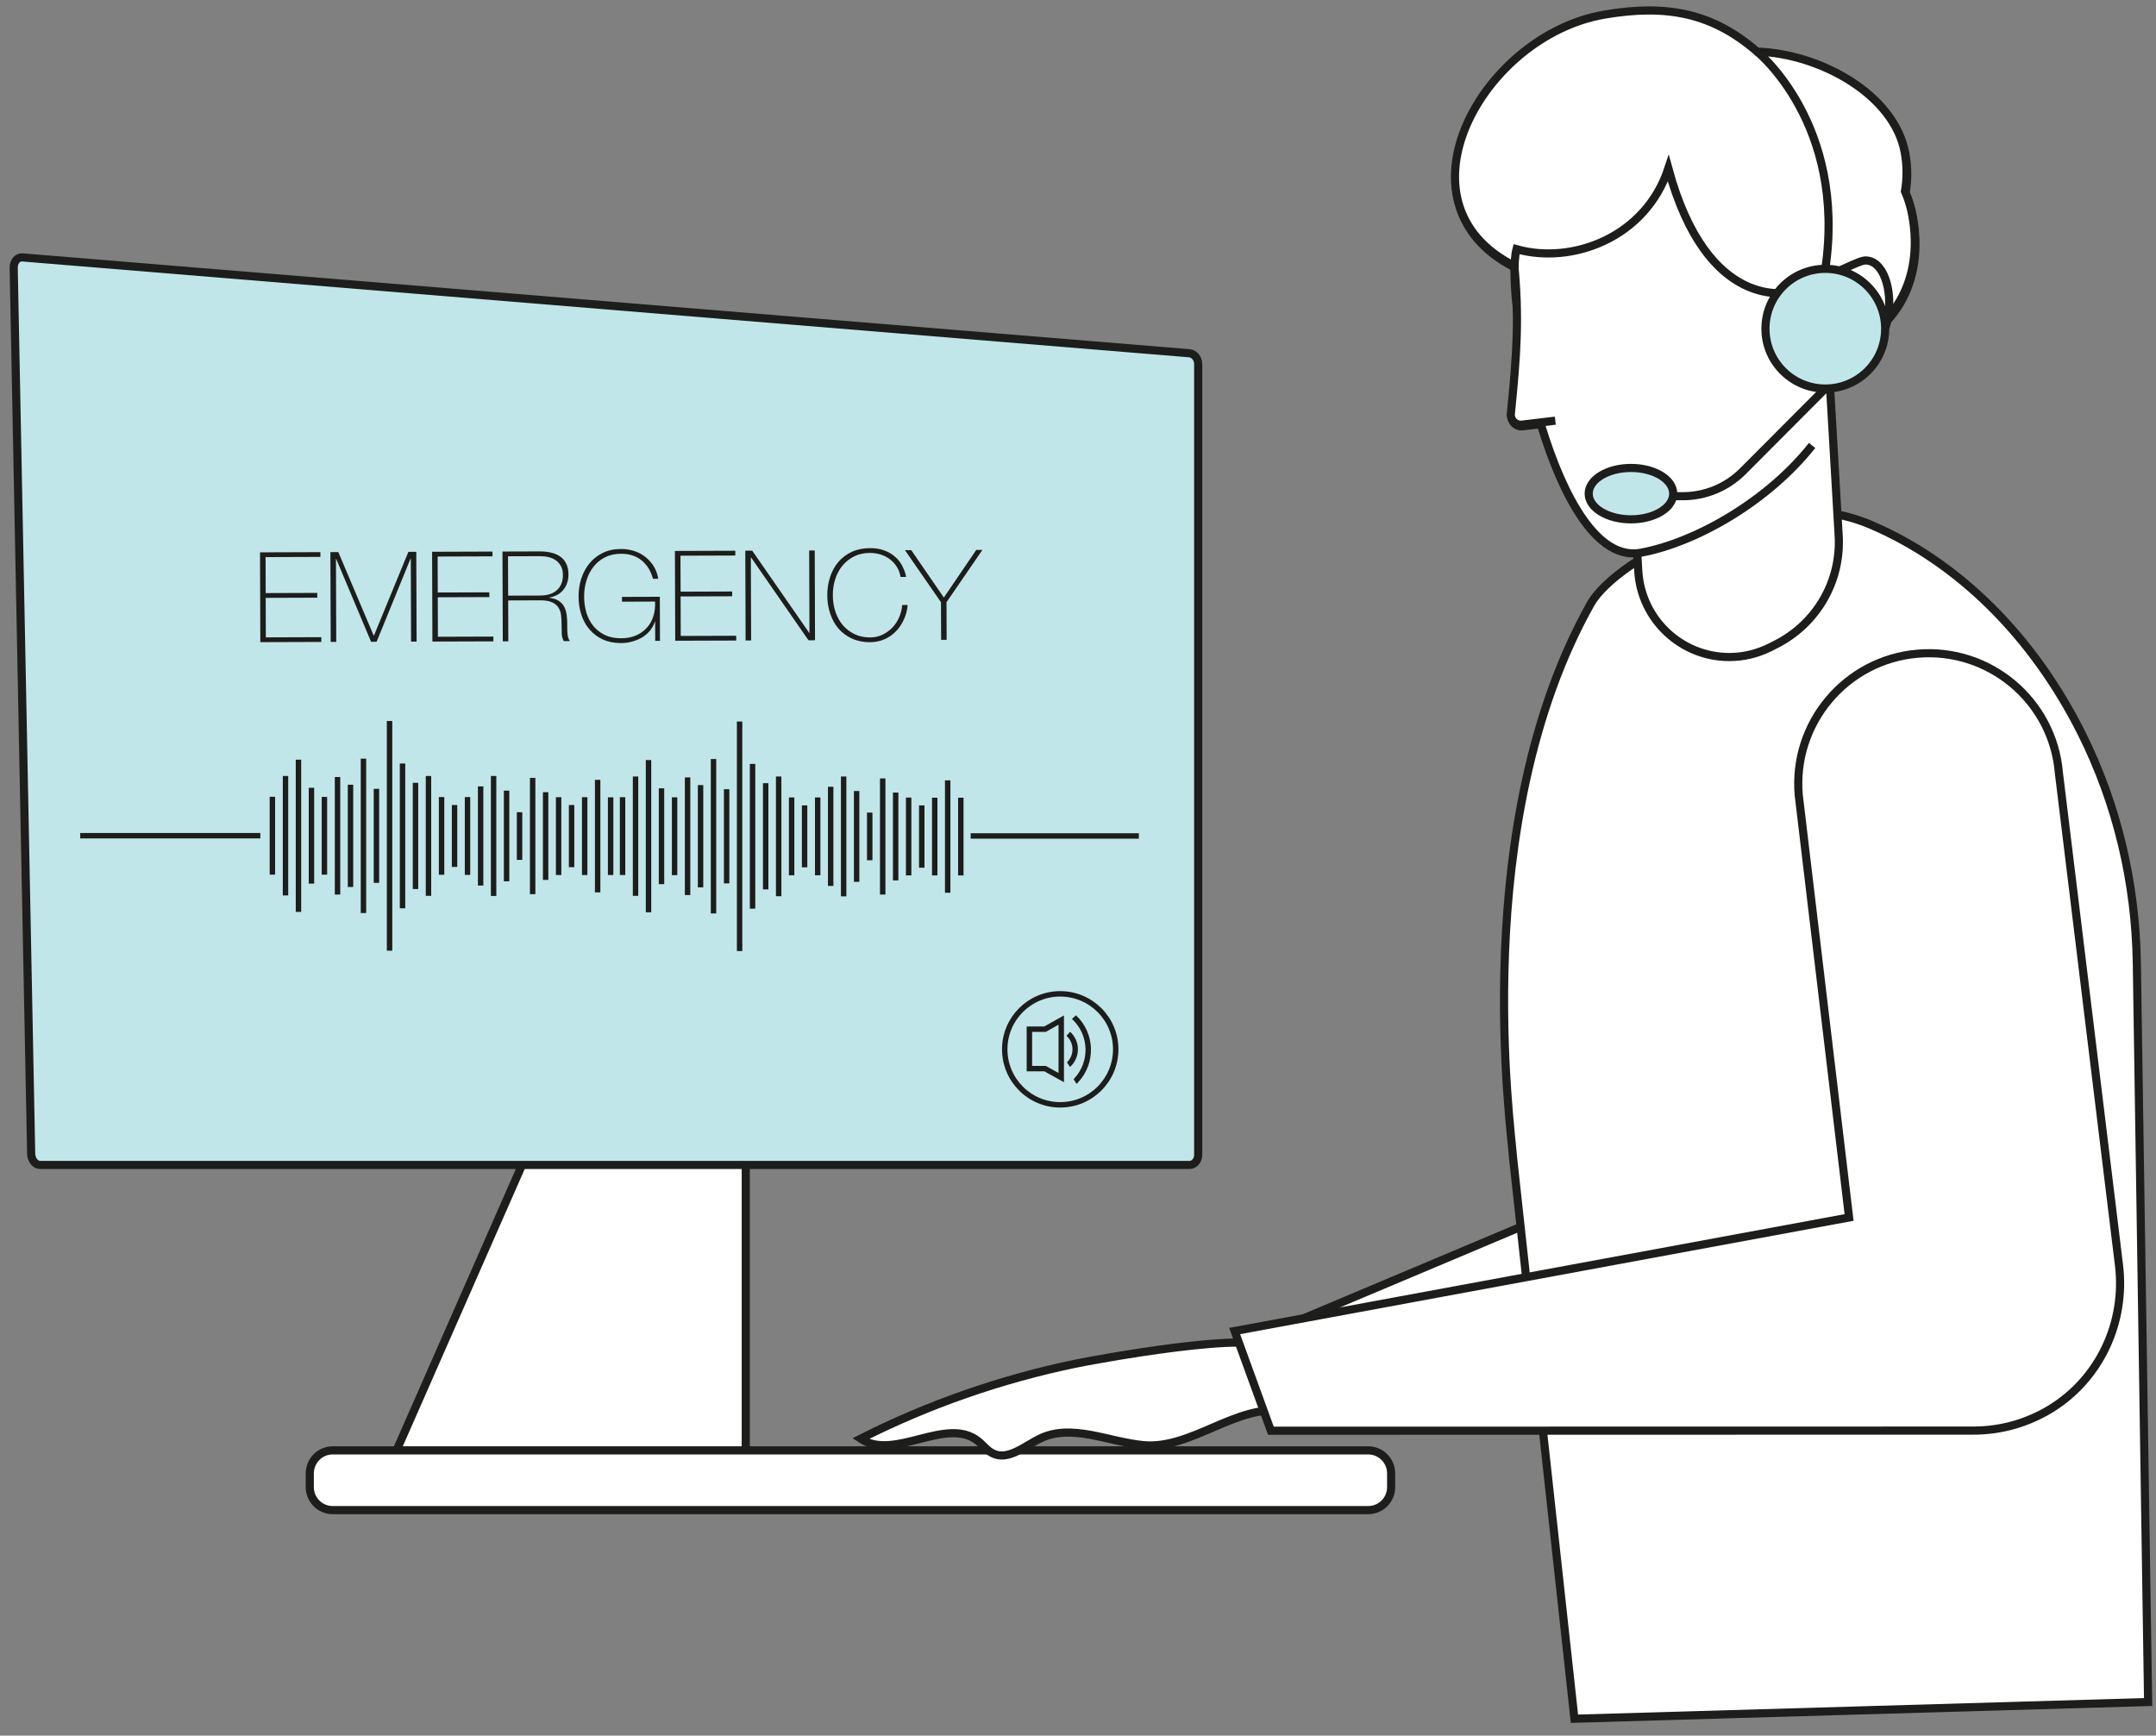 <svg width="159" height="128" viewBox="0 0 159 128" fill="none" xmlns="http://www.w3.org/2000/svg">
<rect x="0" y="0" width="159" height="128" fill="#808080" stroke="none"/>
<path d="M28.037 109.71H54.998V80.475H40.892L28.037 109.71Z" fill="white" stroke="#1D1D1B" stroke-width="0.6" stroke-miterlimit="10"/>
<path d="M100.897 106.962H24.541C23.603 106.962 22.846 107.72 22.846 108.658V109.672C22.846 110.61 23.603 111.368 24.541 111.368H100.897C101.835 111.368 102.593 110.61 102.593 109.672V108.658C102.593 107.72 101.835 106.962 100.897 106.962Z" fill="white" stroke="#1D1D1B" stroke-width="0.6" stroke-miterlimit="10"/>
<path d="M87.719 85.913H2.961C2.611 85.913 2.307 85.544 2.298 85.079L1.01 19.76C1 19.306 1.284 18.955 1.644 18.983L87.71 26.051C88.07 26.079 88.364 26.439 88.364 26.846V85.174C88.364 85.582 88.07 85.913 87.719 85.913Z" fill="#C0E6E9" stroke="#1D1D1B" stroke-width="0.6" stroke-miterlimit="10"/>
<path d="M123.349 53.75L131.941 82.142L94.815 97.783L95.336 104.641L143.906 95.86C149.818 94.732 153.692 89.029 152.565 83.127L141.282 52.481" fill="white"/>
<path d="M123.349 53.75L131.941 82.142L94.815 97.783L95.336 104.641L143.906 95.86C149.818 94.732 153.692 89.029 152.565 83.127L141.282 52.481" stroke="#1D1D1B" stroke-width="0.6" stroke-miterlimit="10"/>
<path d="M116.111 126.753L158.419 125.521L157.586 70.992C157.491 65.119 156.136 59.321 153.503 54.063C149.941 46.958 144.446 41.445 137.919 38.679C129.923 35.297 119.162 41.227 117.305 44.533C108.201 60.771 111.469 83.365 111.583 85.373L116.111 126.753Z" fill="white" stroke="#1D1D1B" stroke-width="0.6" stroke-miterlimit="10"/>
<path d="M134.755 26.221C139.823 24.828 141.936 20.698 141.074 16.009C140.96 15.383 140.78 14.787 140.534 14.228C140.695 13.29 140.695 12.323 140.515 11.348C139.738 7.094 134.262 4.072 129.63 3.93C126.39 1.126 123.046 0.397 118.366 1.202C109.395 2.736 102.507 15.071 111.706 19.722" fill="white"/>
<path d="M134.755 26.221C139.823 24.828 141.936 20.698 141.074 16.009C140.96 15.383 140.78 14.787 140.534 14.228C140.695 13.29 140.695 12.323 140.515 11.348C139.738 7.094 134.262 4.072 129.63 3.93C126.39 1.126 123.046 0.397 118.366 1.202C109.395 2.736 102.507 15.071 111.706 19.722" stroke="#1D1D1B" stroke-width="0.6" stroke-miterlimit="10"/>
<path d="M127.584 48.578C124.022 48.578 121.075 45.793 120.867 42.231L120.128 29.603L134.954 27.727L135.645 39.616C135.844 42.989 134.016 46.134 131.004 47.65L130.577 47.867C129.63 48.332 128.626 48.578 127.584 48.578Z" fill="white"/>
<path d="M134.831 27.888L135.513 39.626C135.702 42.941 133.912 46.039 130.946 47.517L130.52 47.735C129.592 48.199 128.606 48.436 127.583 48.436C125.944 48.436 124.362 47.82 123.131 46.702C121.861 45.546 121.113 43.955 121.009 42.231L120.279 29.735L134.831 27.888ZM135.096 27.566L119.986 29.48L120.725 42.24C120.943 46.048 124.116 48.72 127.583 48.72C128.597 48.72 129.649 48.493 130.643 47.99L131.07 47.773C134.129 46.238 135.996 43.026 135.797 39.607L135.096 27.566Z" fill="#1D1D1B"/>
<path d="M111.697 19.438C112.113 23.464 111.896 26.41 111.469 30.635C111.422 31.099 111.82 31.488 112.275 31.44L114.747 31.147" fill="white"/>
<path d="M111.697 19.438C112.113 23.464 111.896 26.41 111.469 30.635C111.422 31.099 111.82 31.488 112.275 31.44L114.747 31.147" stroke="#1D1D1B" stroke-width="0.6" stroke-miterlimit="10"/>
<path d="M134.707 26.098C139.775 24.705 141.888 20.575 141.026 15.886C140.912 15.26 140.732 14.664 140.486 14.105C140.647 13.167 140.647 12.2 140.467 11.225C139.69 6.971 134.215 3.949 129.582 3.807C126.342 1.003 122.998 0.274 118.318 1.079C109.347 2.613 102.46 14.948 111.658 19.599" fill="white"/>
<path d="M134.707 26.098C139.775 24.705 141.888 20.575 141.026 15.886C140.912 15.26 140.732 14.664 140.486 14.105C140.647 13.167 140.647 12.2 140.467 11.225C139.69 6.971 134.215 3.949 129.582 3.807C126.342 1.003 122.998 0.274 118.318 1.079C109.347 2.613 102.46 14.948 111.658 19.599" stroke="#1D1D1B" stroke-width="0.6" stroke-miterlimit="10"/>
<path d="M127.536 48.455C123.974 48.455 121.028 45.67 120.819 42.108L120.08 29.48L134.906 27.604L135.598 39.493C135.797 42.866 133.968 46.011 130.956 47.526L130.53 47.744C129.582 48.209 128.578 48.455 127.536 48.455Z" fill="white" stroke="#1D1D1B" stroke-width="0.6"/>
<path d="M134.546 27.869C136.649 27.424 138.885 25.501 139.236 23.436C139.596 21.342 138.876 19.135 137.512 19.211C136.943 19.239 132.993 21.295 132.538 21.465C131.865 21.664 125.926 23.029 123.036 12.428C121.35 17.534 115.931 19.523 111.839 18.377C110.882 22.015 114.595 41.947 121.009 40.763C125.111 40.005 130.416 36.935 133.637 32.852" fill="white"/>
<path d="M134.546 27.869C136.649 27.424 138.885 25.501 139.236 23.436C139.596 21.342 138.876 19.135 137.512 19.211C136.943 19.239 132.993 21.295 132.538 21.465C131.865 21.664 125.926 23.029 123.036 12.428C121.35 17.534 115.931 19.523 111.839 18.377C110.882 22.015 114.595 41.947 121.009 40.763C125.111 40.005 130.416 36.935 133.637 32.852" stroke="#1D1D1B" stroke-width="0.6" stroke-miterlimit="10"/>
<path d="M111.649 19.315C112.066 23.341 111.848 26.287 111.422 30.512C111.374 30.977 111.772 31.365 112.227 31.318L114.7 31.024" fill="white"/>
<path d="M111.649 19.315C112.066 23.341 111.848 26.287 111.422 30.512C111.374 30.977 111.772 31.365 112.227 31.318L114.7 31.024" stroke="#1D1D1B" stroke-width="0.6" stroke-miterlimit="10"/>
<path d="M63.468 106.101C65.959 107.777 69.786 104.405 72.136 106.281C72.505 106.574 72.789 106.972 73.206 107.181C74.362 107.759 75.584 106.612 76.759 106.063C79.08 104.983 81.742 106.328 84.299 106.574C87.89 106.925 91.225 103.477 94.777 104.083C94.455 102.027 94.228 101.553 93.631 99.564C93.148 97.972 80.567 100.303 79.326 100.568C73.822 101.705 68.479 103.571 63.468 106.101Z" fill="white" stroke="#1D1D1B" stroke-width="0.6" stroke-miterlimit="10"/>
<path d="M156.269 93.293C156.79 97.527 154.829 101.724 151.182 103.931C149.533 104.926 147.601 105.504 145.536 105.504L93.726 105.513L91.054 98.162L136.365 89.787L132.652 58.629C132.197 53.334 136.119 48.663 141.415 48.209C146.71 47.754 151.381 51.676 151.835 56.972L156.269 93.293Z" fill="white" stroke="#1D1D1B" stroke-width="0.6" stroke-miterlimit="10"/>
<path d="M134.613 28.655C137.051 28.655 139.027 26.678 139.027 24.24C139.027 21.802 137.051 19.826 134.613 19.826C132.175 19.826 130.198 21.802 130.198 24.24C130.198 26.678 132.175 28.655 134.613 28.655Z" fill="#C0E6E9" stroke="#1D1D1B" stroke-width="0.6" stroke-miterlimit="10"/>
<path d="M129.592 3.816C129.592 3.816 136.185 9.122 134.613 19.836L129.592 3.816Z" fill="white"/>
<path d="M129.592 3.816C129.592 3.816 136.185 9.122 134.613 19.836" stroke="#1D1D1B" stroke-width="0.6" stroke-miterlimit="10"/>
<path d="M134.613 28.655L128.531 34.756C127.356 35.931 125.765 36.594 124.107 36.594H118.669" fill="white"/>
<path d="M134.613 28.655L128.531 34.756C127.356 35.931 125.765 36.594 124.107 36.594H118.669" stroke="#1D1D1B" stroke-width="0.6" stroke-miterlimit="10"/>
<path d="M120.279 38.3C122.001 38.3 123.396 37.451 123.396 36.405C123.396 35.358 122.001 34.51 120.279 34.51C118.558 34.51 117.163 35.358 117.163 36.405C117.163 37.451 118.558 38.3 120.279 38.3Z" fill="#C0E6E9" stroke="#1D1D1B" stroke-width="0.6" stroke-miterlimit="10"/>
<path d="M19.176 40.735L23.628 40.72L23.629 41.072L19.585 41.086L19.594 43.739L23.397 43.726L23.398 44.078L19.595 44.091L19.605 47.004L23.696 46.99L23.697 47.342L19.198 47.357L19.176 40.735ZM24.366 40.717L24.95 40.715L27.559 46.874L27.578 46.874L30.117 40.698L30.701 40.696L30.724 47.318L30.316 47.32L30.295 41.198L30.276 41.198L27.774 47.328L27.366 47.33L24.794 41.217L24.776 41.217L24.797 47.338L24.389 47.34L24.366 40.717ZM31.866 40.692L36.318 40.677L36.319 41.029L32.275 41.043L32.284 43.696L36.087 43.683L36.088 44.035L32.285 44.048L32.295 46.96L36.386 46.947L36.387 47.299L31.889 47.314L31.866 40.692ZM37.056 40.674L39.82 40.665C40.111 40.664 40.383 40.694 40.637 40.755C40.891 40.809 41.113 40.904 41.306 41.04C41.498 41.169 41.647 41.342 41.752 41.558C41.865 41.774 41.921 42.043 41.922 42.364C41.924 42.809 41.798 43.187 41.546 43.497C41.3 43.801 40.954 43.991 40.509 44.066L40.509 44.085C40.812 44.121 41.05 44.201 41.224 44.324C41.404 44.447 41.537 44.598 41.624 44.777C41.712 44.956 41.768 45.154 41.793 45.37C41.819 45.586 41.832 45.803 41.833 46.019C41.833 46.149 41.834 46.276 41.834 46.399C41.834 46.523 41.841 46.64 41.854 46.752C41.866 46.857 41.885 46.956 41.91 47.048C41.942 47.141 41.982 47.218 42.032 47.28L41.577 47.281C41.49 47.127 41.44 46.948 41.427 46.744C41.42 46.534 41.416 46.317 41.416 46.095C41.415 45.872 41.405 45.653 41.385 45.436C41.366 45.214 41.307 45.016 41.207 44.843C41.108 44.67 40.95 44.532 40.733 44.427C40.522 44.323 40.222 44.271 39.833 44.273L37.477 44.281L37.487 47.295L37.079 47.297L37.056 40.674ZM39.831 43.92C40.072 43.919 40.295 43.891 40.499 43.834C40.709 43.772 40.888 43.679 41.036 43.554C41.184 43.43 41.301 43.272 41.387 43.08C41.473 42.888 41.515 42.659 41.514 42.393C41.513 42.146 41.466 41.936 41.373 41.763C41.28 41.584 41.155 41.439 41 41.328C40.846 41.218 40.666 41.138 40.462 41.089C40.257 41.04 40.044 41.016 39.821 41.017L37.465 41.025L37.475 43.928L39.831 43.92ZM42.669 44.003C42.667 43.533 42.734 43.088 42.868 42.667C43.009 42.24 43.212 41.865 43.477 41.543C43.741 41.22 44.065 40.966 44.448 40.779C44.837 40.586 45.282 40.488 45.783 40.487C46.123 40.486 46.447 40.534 46.757 40.632C47.066 40.73 47.342 40.874 47.584 41.065C47.832 41.256 48.04 41.487 48.208 41.758C48.376 42.03 48.488 42.339 48.545 42.685L48.155 42.686C47.999 42.105 47.719 41.652 47.316 41.325C46.913 40.999 46.405 40.837 45.793 40.839C45.348 40.841 44.956 40.928 44.616 41.103C44.276 41.277 43.993 41.51 43.765 41.801C43.537 42.093 43.365 42.43 43.249 42.814C43.133 43.192 43.075 43.588 43.077 44.002C43.078 44.422 43.135 44.821 43.248 45.198C43.367 45.569 43.538 45.893 43.761 46.17C43.991 46.448 44.276 46.669 44.617 46.835C44.958 46.995 45.357 47.074 45.814 47.072C46.21 47.071 46.565 47.005 46.88 46.874C47.195 46.743 47.46 46.559 47.676 46.324C47.898 46.088 48.064 45.806 48.174 45.478C48.284 45.144 48.329 44.773 48.309 44.364L45.87 44.373L45.869 44.02L48.661 44.011L48.672 47.257L48.319 47.258L48.315 45.849L48.296 45.849C48.216 46.09 48.096 46.31 47.936 46.508C47.776 46.701 47.585 46.865 47.363 47.002C47.147 47.133 46.903 47.235 46.631 47.31C46.366 47.386 46.087 47.424 45.797 47.425C45.296 47.426 44.85 47.338 44.46 47.16C44.076 46.982 43.751 46.739 43.484 46.431C43.217 46.123 43.015 45.761 42.877 45.348C42.74 44.928 42.67 44.48 42.669 44.003ZM49.773 40.631L54.226 40.616L54.227 40.968L50.183 40.982L50.192 43.635L53.995 43.622L53.996 43.974L50.193 43.987L50.203 46.9L54.293 46.886L54.294 47.238L49.796 47.253L49.773 40.631ZM54.964 40.613L55.474 40.611L59.678 46.672L59.696 46.672L59.675 40.597L60.084 40.596L60.106 47.218L59.624 47.22L55.392 41.113L55.373 41.113L55.394 47.234L54.986 47.236L54.964 40.613ZM61.011 43.904C61.009 43.422 61.079 42.97 61.219 42.549C61.36 42.122 61.563 41.753 61.828 41.443C62.099 41.127 62.429 40.878 62.818 40.698C63.213 40.517 63.658 40.426 64.152 40.424C64.542 40.423 64.879 40.474 65.164 40.578C65.449 40.676 65.687 40.802 65.879 40.956C66.078 41.104 66.239 41.267 66.363 41.446C66.488 41.625 66.581 41.795 66.643 41.956C66.712 42.11 66.759 42.246 66.784 42.363C66.809 42.474 66.822 42.536 66.822 42.548L66.414 42.55C66.369 42.272 66.279 42.025 66.142 41.809C66.005 41.587 65.835 41.399 65.63 41.245C65.425 41.091 65.196 40.974 64.942 40.895C64.695 40.815 64.432 40.776 64.154 40.777C63.721 40.778 63.335 40.863 62.995 41.031C62.656 41.199 62.369 41.426 62.135 41.711C61.901 41.99 61.722 42.319 61.6 42.696C61.478 43.074 61.417 43.476 61.419 43.903C61.42 44.329 61.483 44.731 61.608 45.108C61.733 45.484 61.914 45.815 62.15 46.098C62.386 46.376 62.674 46.597 63.014 46.763C63.355 46.929 63.742 47.011 64.175 47.01C64.496 47.009 64.796 46.943 65.074 46.812C65.358 46.675 65.605 46.498 65.814 46.281C66.024 46.057 66.19 45.803 66.312 45.518C66.441 45.227 66.514 44.927 66.532 44.618L66.94 44.617C66.904 45.012 66.807 45.377 66.647 45.712C66.493 46.046 66.293 46.338 66.047 46.586C65.807 46.828 65.526 47.017 65.205 47.155C64.884 47.292 64.541 47.361 64.176 47.362C63.681 47.364 63.236 47.276 62.84 47.098C62.449 46.92 62.118 46.677 61.844 46.368C61.578 46.054 61.372 45.687 61.229 45.267C61.085 44.84 61.012 44.386 61.011 43.904ZM71.998 40.555L72.452 40.554L69.803 44.412L69.813 47.185L69.405 47.187L69.395 44.413L66.739 40.573L67.203 40.572L69.607 44.069L71.998 40.555Z" fill="#1D1D1B"/>
<path d="M78.189 81.479C80.449 81.479 82.282 79.647 82.282 77.386C82.282 75.126 80.449 73.294 78.189 73.294C75.929 73.294 74.097 75.126 74.097 77.386C74.097 79.647 75.929 81.479 78.189 81.479Z" stroke="#1D1D1B" stroke-width="0.4" stroke-miterlimit="10"/>
<path d="M77.071 75.899H75.916V78.808H77.071L78.265 79.471V75.227L77.071 75.899Z" stroke="#1D1D1B" stroke-width="0.4" stroke-miterlimit="10"/>
<path d="M78.786 76.241C78.796 76.25 78.796 76.25 78.805 76.26C79.43 76.847 79.459 77.823 78.871 78.448C78.852 78.476 78.824 78.495 78.796 78.514" stroke="#1D1D1B" stroke-width="0.4" stroke-miterlimit="10"/>
<path d="M79.288 79.765C79.317 79.746 79.335 79.718 79.355 79.689C80.605 78.363 80.548 76.279 79.222 75.028C79.212 75.019 79.212 75.019 79.203 75.009" stroke="#1D1D1B" stroke-width="0.4" stroke-miterlimit="10"/>
<path d="M5.917 61.632H19.198" stroke="#1D1D1B" stroke-width="0.4" stroke-miterlimit="10"/>
<path d="M20.089 58.762V64.503" stroke="#1D1D1B" stroke-width="0.4" stroke-miterlimit="10"/>
<path d="M21.055 57.227V66.037" stroke="#1D1D1B" stroke-width="0.4" stroke-miterlimit="10"/>
<path d="M22.012 56.024V67.25" stroke="#1D1D1B" stroke-width="0.4" stroke-miterlimit="10"/>
<path d="M22.969 58.099V65.166" stroke="#1D1D1B" stroke-width="0.4" stroke-miterlimit="10"/>
<path d="M23.925 58.772V64.503" stroke="#1D1D1B" stroke-width="0.4" stroke-miterlimit="10"/>
<path d="M24.892 57.303V65.971" stroke="#1D1D1B" stroke-width="0.4" stroke-miterlimit="10"/>
<path d="M25.849 57.871V65.412" stroke="#1D1D1B" stroke-width="0.4" stroke-miterlimit="10"/>
<path d="M26.805 55.948V67.335" stroke="#1D1D1B" stroke-width="0.4" stroke-miterlimit="10"/>
<path d="M27.762 58.175V65.109" stroke="#1D1D1B" stroke-width="0.4" stroke-miterlimit="10"/>
<path d="M28.729 53.173V70.111" stroke="#1D1D1B" stroke-width="0.4" stroke-miterlimit="10"/>
<path d="M29.685 56.308V66.985" stroke="#1D1D1B" stroke-width="0.4" stroke-miterlimit="10"/>
<path d="M30.642 57.73V65.564" stroke="#1D1D1B" stroke-width="0.4" stroke-miterlimit="10"/>
<path d="M31.599 57.227V66.066" stroke="#1D1D1B" stroke-width="0.4" stroke-miterlimit="10"/>
<path d="M32.565 58.781V64.512" stroke="#1D1D1B" stroke-width="0.4" stroke-miterlimit="10"/>
<path d="M33.522 59.368V63.934" stroke="#1D1D1B" stroke-width="0.4" stroke-miterlimit="10"/>
<path d="M34.479 58.781V64.522" stroke="#1D1D1B" stroke-width="0.4" stroke-miterlimit="10"/>
<path d="M35.445 57.995V65.308" stroke="#1D1D1B" stroke-width="0.4" stroke-miterlimit="10"/>
<path d="M36.402 57.227V66.075" stroke="#1D1D1B" stroke-width="0.4" stroke-miterlimit="10"/>
<path d="M37.359 58.307V64.995" stroke="#1D1D1B" stroke-width="0.4" stroke-miterlimit="10"/>
<path d="M38.316 59.899V63.414" stroke="#1D1D1B" stroke-width="0.4" stroke-miterlimit="10"/>
<path d="M39.282 57.37V65.943" stroke="#1D1D1B" stroke-width="0.4" stroke-miterlimit="10"/>
<path d="M40.239 58.421V64.891" stroke="#1D1D1B" stroke-width="0.4" stroke-miterlimit="10"/>
<path d="M41.196 58.791V64.531" stroke="#1D1D1B" stroke-width="0.4" stroke-miterlimit="10"/>
<path d="M42.153 59.368V63.953" stroke="#1D1D1B" stroke-width="0.4" stroke-miterlimit="10"/>
<path d="M43.119 58.791V64.531" stroke="#1D1D1B" stroke-width="0.4" stroke-miterlimit="10"/>
<path d="M44.075 57.512V65.81" stroke="#1D1D1B" stroke-width="0.4" stroke-miterlimit="10"/>
<path d="M45.032 58.8V64.531" stroke="#1D1D1B" stroke-width="0.4" stroke-miterlimit="10"/>
<path d="M45.913 58.791V64.531" stroke="#1D1D1B" stroke-width="0.4" stroke-miterlimit="10"/>
<path d="M46.87 57.265V66.066" stroke="#1D1D1B" stroke-width="0.4" stroke-miterlimit="10"/>
<path d="M47.827 56.052V67.278" stroke="#1D1D1B" stroke-width="0.4" stroke-miterlimit="10"/>
<path d="M48.784 58.137V65.204" stroke="#1D1D1B" stroke-width="0.4" stroke-miterlimit="10"/>
<path d="M49.75 58.8V64.541" stroke="#1D1D1B" stroke-width="0.4" stroke-miterlimit="10"/>
<path d="M50.707 57.331V66.009" stroke="#1D1D1B" stroke-width="0.4" stroke-miterlimit="10"/>
<path d="M51.664 57.9V65.441" stroke="#1D1D1B" stroke-width="0.4" stroke-miterlimit="10"/>
<path d="M52.62 55.977V67.364" stroke="#1D1D1B" stroke-width="0.4" stroke-miterlimit="10"/>
<path d="M53.587 58.203V65.147" stroke="#1D1D1B" stroke-width="0.4" stroke-miterlimit="10"/>
<path d="M54.544 53.21V70.139" stroke="#1D1D1B" stroke-width="0.4" stroke-miterlimit="10"/>
<path d="M55.5 56.336V67.013" stroke="#1D1D1B" stroke-width="0.4" stroke-miterlimit="10"/>
<path d="M56.467 57.758V65.592" stroke="#1D1D1B" stroke-width="0.4" stroke-miterlimit="10"/>
<path d="M57.424 57.265V66.094" stroke="#1D1D1B" stroke-width="0.4" stroke-miterlimit="10"/>
<path d="M58.38 58.81V64.55" stroke="#1D1D1B" stroke-width="0.4" stroke-miterlimit="10"/>
<path d="M59.337 59.397V63.963" stroke="#1D1D1B" stroke-width="0.4" stroke-miterlimit="10"/>
<path d="M60.303 58.81V64.55" stroke="#1D1D1B" stroke-width="0.4" stroke-miterlimit="10"/>
<path d="M61.26 58.023V65.336" stroke="#1D1D1B" stroke-width="0.4" stroke-miterlimit="10"/>
<path d="M62.217 57.265V66.104" stroke="#1D1D1B" stroke-width="0.4" stroke-miterlimit="10"/>
<path d="M63.174 58.336V65.034" stroke="#1D1D1B" stroke-width="0.4" stroke-miterlimit="10"/>
<path d="M64.14 59.927V63.442" stroke="#1D1D1B" stroke-width="0.4" stroke-miterlimit="10"/>
<path d="M65.097 57.407V65.971" stroke="#1D1D1B" stroke-width="0.4" stroke-miterlimit="10"/>
<path d="M66.054 58.449V64.929" stroke="#1D1D1B" stroke-width="0.4" stroke-miterlimit="10"/>
<path d="M67.01 58.819V64.56" stroke="#1D1D1B" stroke-width="0.4" stroke-miterlimit="10"/>
<path d="M67.977 59.397V63.991" stroke="#1D1D1B" stroke-width="0.4" stroke-miterlimit="10"/>
<path d="M68.934 58.829V64.56" stroke="#1D1D1B" stroke-width="0.4" stroke-miterlimit="10"/>
<path d="M69.89 57.549V65.838" stroke="#1D1D1B" stroke-width="0.4" stroke-miterlimit="10"/>
<path d="M70.857 58.829V64.56" stroke="#1D1D1B" stroke-width="0.4" stroke-miterlimit="10"/>
<path d="M71.586 61.651H83.987" stroke="#1D1D1B" stroke-width="0.4" stroke-miterlimit="10"/>
</svg>
